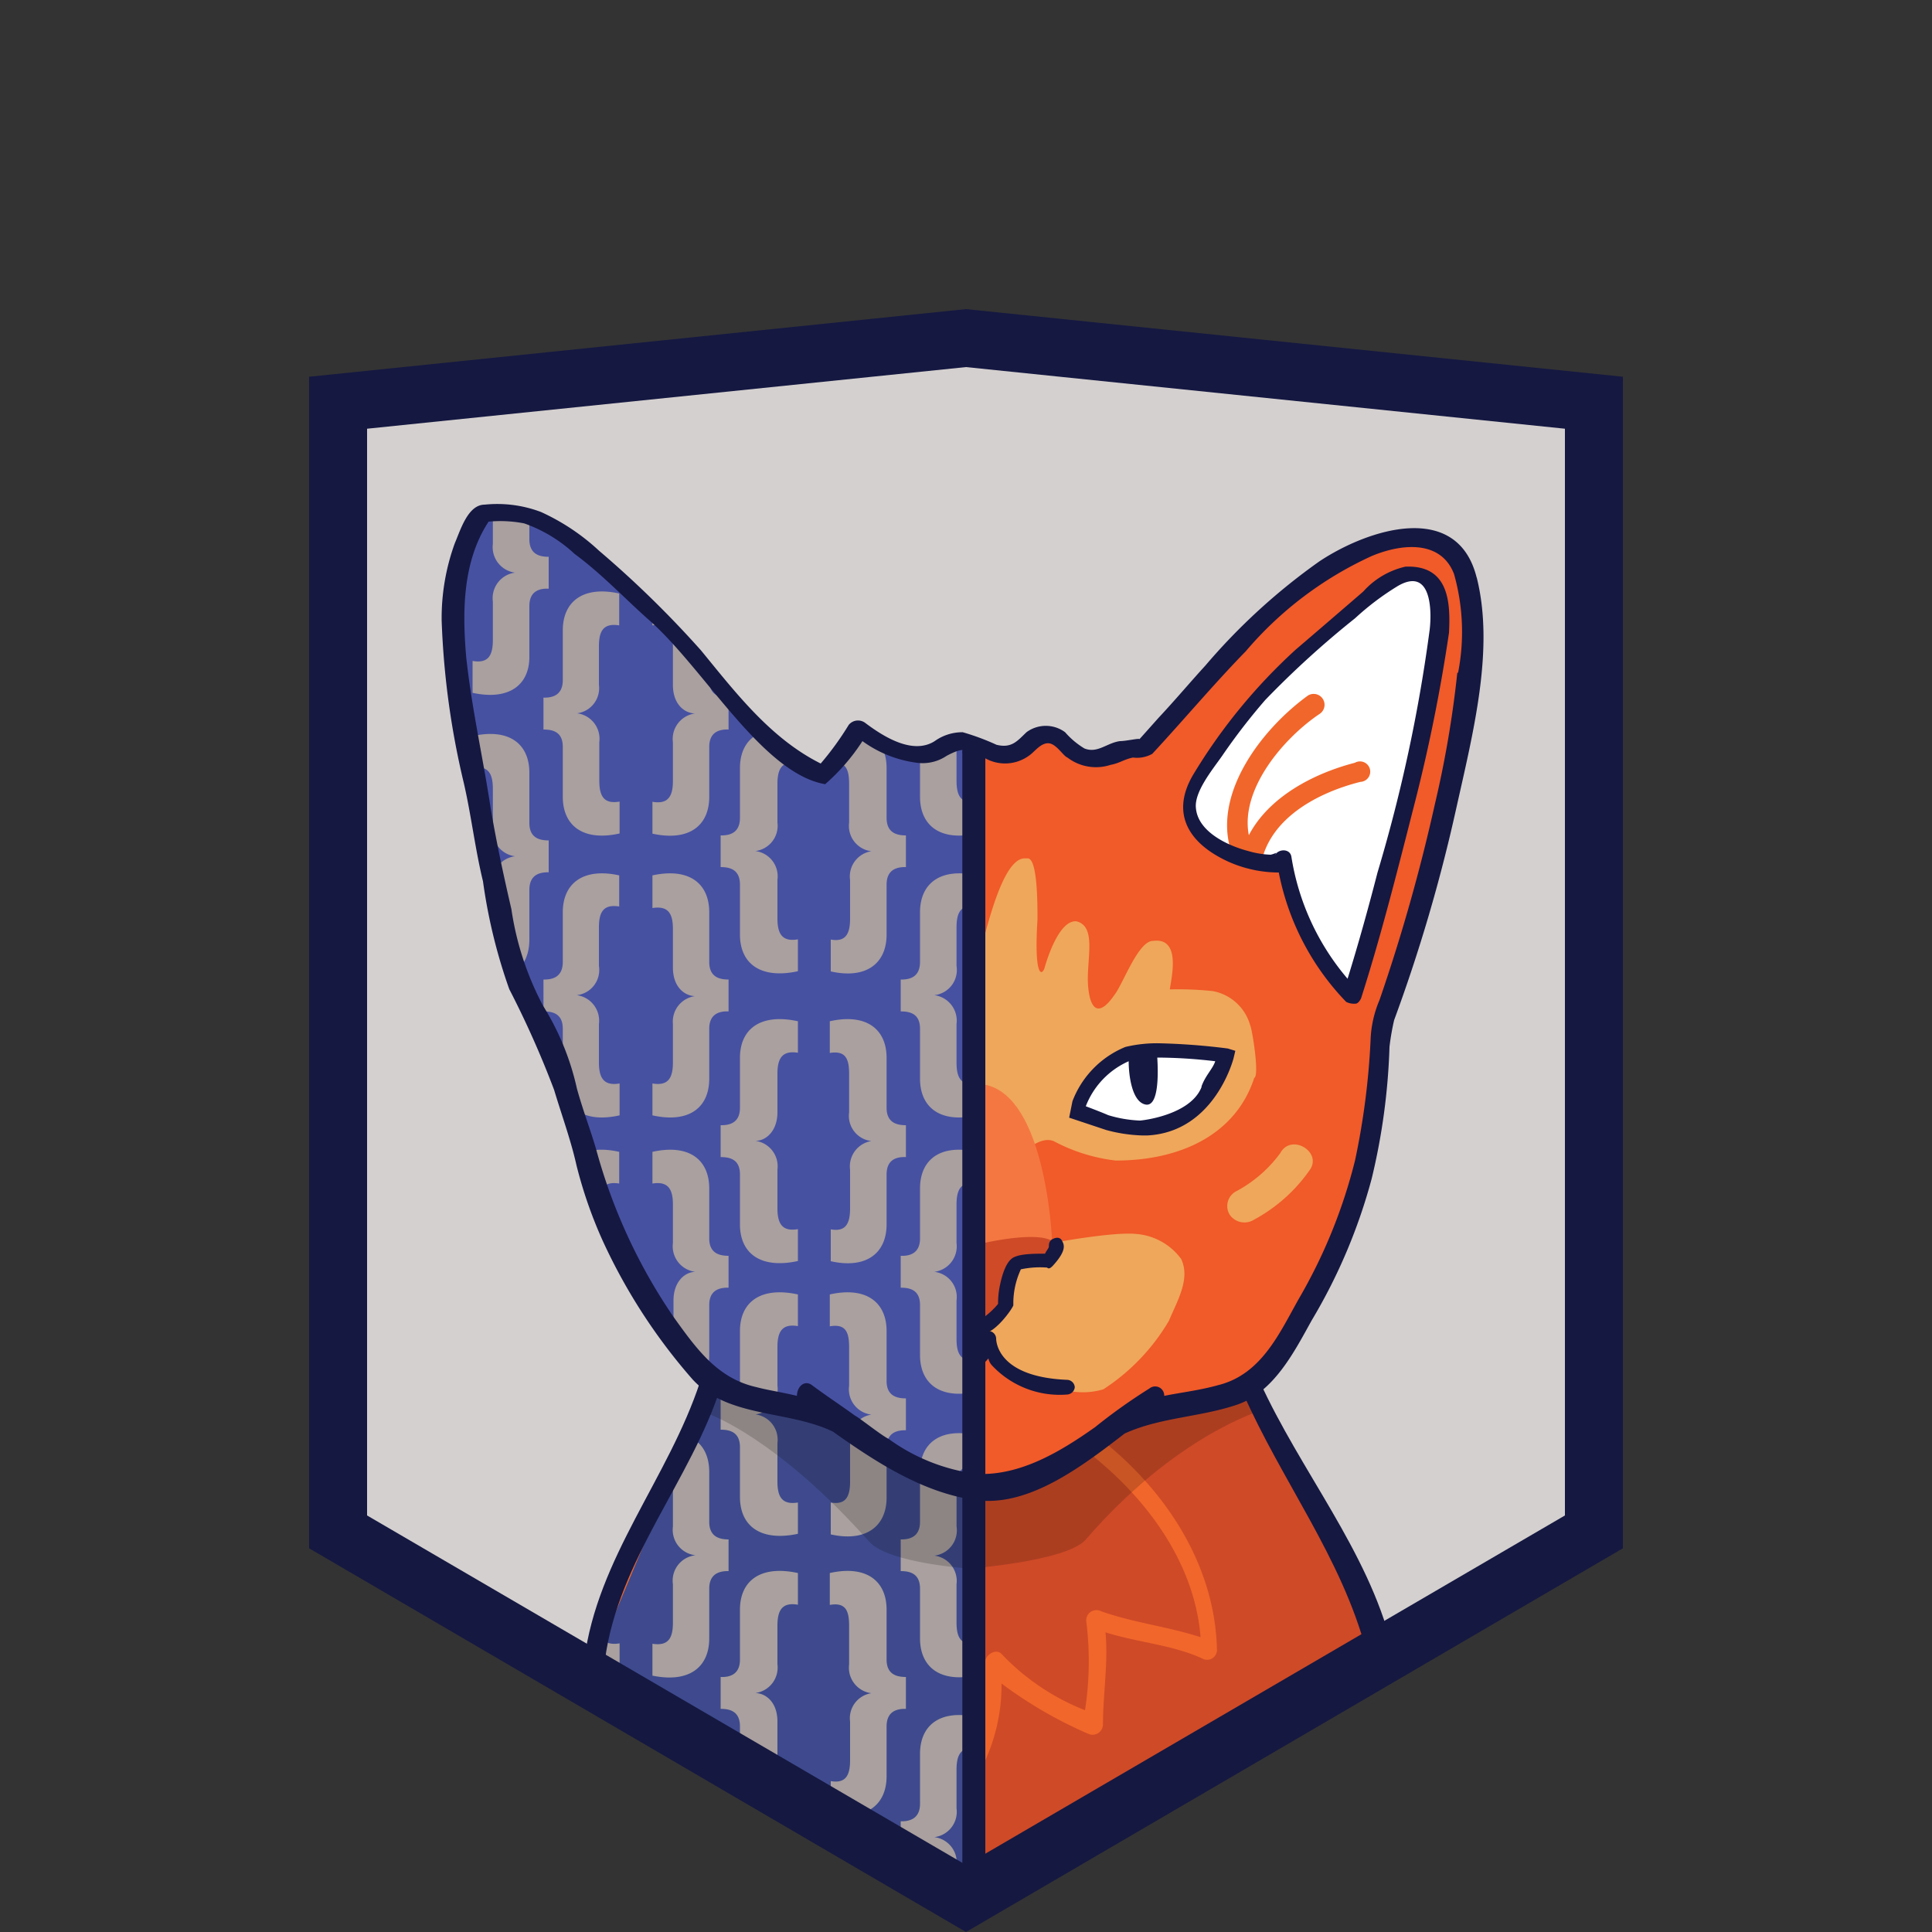 <svg width="100" height="100" xmlns="http://www.w3.org/2000/svg" viewBox="0 0 100 100"><rect x="0" y="0" width="100" height="100" fill="#333333" stroke="none"/><defs><clipPath id="clip-path"><path fill="#3e4a8d" d="M50 75.92h-1.06a39.55 39.55 0 0 1-4.93-2c-1-.74-7.26-2.32-7.45-1.77S30.46 85.74 31 86.31c.29.28 15 8.57 15.78 8.75A34.82 34.82 0 0 1 50 97.24z"/></clipPath><clipPath id="clip-path-2"><path fill="#4751a2" d="M50 38.15a1.3 1.3 0 0 0-.31-.06c-.57 0-1.16.74-1.93.74a4.93 4.93 0 0 1-3.39-1.3 16.66 16.66 0 0 1-1.84 2.32c-3.39-1.3-6.1-5.86-8.81-8.28-5.65-5.93-8.81-5.21-8.81-5.21-2.81 3.54-1.07 10.33-.2 14.52.5 2.79 1.16 5.67 1.75 8.47A13 13 0 0 0 28.1 53c1.06 2.05 1.26 4.28 2.13 6.33l.68 2.61c.28 1.39 4.25 9.12 6.77 10 2.14.74 5.62 1 7.07 2.42A12.81 12.81 0 0 0 50 76.94z"/></clipPath></defs><title>icns</title><path fill="#d4d0cf" d="M17.46 78.9l31.9 18.63L81.25 78.9V21l-31.89-3.34L17.46 21z"/><path fill="#cf4a27" d="M70 81.65c-1-2.23-2.81-5-4-7.27-.87-1.58-.39-3.35-2.32-3.16 0 0-2.81.84-3.88 1s-4.65 3-5.91 3.44c-1.55.56-3.29.19-4.93.19a39.55 39.55 0 0 1-4.93-2c-1-.74-7.26-2.32-7.45-1.77S30.46 85.74 31 86.31c.29.28 15 8.57 15.78 8.75A34.82 34.82 0 0 1 50 97.24c.48.56 12.47-6 12.47-6.93 0 0 7.94-4.19 8.52-4.38 2.1-.74-.31-2.88-1-4.28z"/><path fill="#f1662a" d="M56.26 73.9c-.57-.47-1.06.46-.29 1 3.19 2.37 5.86 5.87 6.17 9.84-1.69-.55-3.44-.74-5.14-1.34a.53.53 0 0 0-.77.56 16.56 16.56 0 0 1-.07 4.56 12 12 0 0 1-4.29-2.88c-.29-.36-.87 0-.87.38-.17 1.7-.06 3.25-.9 4.72l-.15.15-.17-.17c-.82-1.46-.71-3-.88-4.68 0-.38-.59-.74-.87-.38a12.11 12.11 0 0 1-4.29 2.88A16.56 16.56 0 0 1 43.7 84a.53.53 0 0 0-.77-.56c-1.67.64-3.42.8-5.11 1.37.31-4 3-7.48 6.17-9.84.77-.56.29-1.49-.29-1-3.77 2.7-6.68 6.8-6.77 11.46a.51.51 0 0 0 .77.46c1.55-.71 3.33-.82 5-1.35-.15 1.61.13 3.14.13 4.79a.54.54 0 0 0 .77.46 21.65 21.65 0 0 0 4.47-2.6 9.28 9.28 0 0 0 1.09 4.4 2.32 2.32 0 0 0 .43.62l.1.06h.07a.59.59 0 0 0 .61-.1 2.1 2.1 0 0 0 .47-.72 9.49 9.49 0 0 0 1-4.31 22.19 22.19 0 0 0 4.48 2.6.54.54 0 0 0 .77-.46c0-1.65.28-3.17.13-4.79 1.68.53 3.45.64 5 1.35a.51.51 0 0 0 .77-.46c-.11-4.67-3-8.77-6.79-11.47z"/><path fill="#3e4a8d" d="M50 75.92h-1.06a39.55 39.55 0 0 1-4.93-2c-1-.74-7.26-2.32-7.45-1.77S30.46 85.74 31 86.31c.29.28 15 8.57 15.78 8.75A34.82 34.82 0 0 1 50 97.24z"/><g clip-path="url(#clip-path)"><path fill="#a9a09f" d="M19.82 68.9v2.58c0 .78-.54.92-1 .9V74c.5 0 1 .14 1 .91v2.57c0 1.51 1.06 2.32 2.94 1.91v-1.62c-.81.13-1.05-.28-1.05-1.08v-2a1.33 1.33 0 0 0-1.15-1.48 1.33 1.33 0 0 0 1.15-1.49v-2c0-.8.24-1.22 1.05-1.08V67c-1.88-.42-2.94.39-2.94 1.9zM27.4 77.51v-2.57c0-.77.51-.92 1-.91v-1.65c-.46 0-1-.12-1-.9V68.9c0-1.51-1.06-2.32-2.94-1.9v1.65c.81-.14 1.05.28 1.05 1.08v2a1.33 1.33 0 0 0 1.15 1.49 1.33 1.33 0 0 0-1.15 1.48v2c0 .8-.24 1.21-1.05 1.08v1.65c1.88.4 2.94-.43 2.94-1.92zM38.3 68.9v2.58c0 .78-.54.92-1 .9V74c.5 0 1 .14 1 .91v2.57c0 1.51 1.07 2.32 3 1.91v-1.62c-.81.13-1.06-.28-1.06-1.08v-2a1.32 1.32 0 0 0-1.14-1.48 1.32 1.32 0 0 0 1.14-1.49v-2c0-.8.25-1.22 1.06-1.08V67c-1.93-.42-3 .39-3 1.9zM45.89 77.51v-2.57c0-.77.51-.92 1-.91v-1.65c-.46 0-1-.12-1-.9V68.9c0-1.51-1.07-2.32-2.94-1.9v1.65c.81-.14 1 .28 1 1.08v2a1.32 1.32 0 0 0 1.15 1.49 1.32 1.32 0 0 0-1.1 1.47v2c0 .8-.24 1.21-1 1.08v1.65c1.82.41 2.89-.42 2.89-1.91zM19.82 83.59v2.58c0 .78-.54.91-1 .9v1.65c.5 0 1 .13 1 .9v2.58c0 1.51 1.06 2.32 2.94 1.9v-1.64c-.81.13-1.05-.29-1.05-1.08v-2a1.34 1.34 0 0 0-1.15-1.49 1.32 1.32 0 0 0 1.15-1.48v-2c0-.79.24-1.21 1.05-1.08v-1.64c-1.88-.42-2.94.39-2.94 1.9zM27.4 92.2v-2.58c0-.77.51-.92 1-.9v-1.65c-.46 0-1-.12-1-.9v-2.58c0-1.51-1.06-2.32-2.94-1.9v1.64c.81-.13 1.05.29 1.05 1.08v2a1.32 1.32 0 0 0 1.15 1.48 1.34 1.34 0 0 0-1.15 1.49v2c0 .79-.24 1.21-1.05 1.08v1.64c1.88.42 2.94-.39 2.94-1.9zM19.82 97.39V100c0 .78-.54.92-1 .91v1.64c.5 0 1 .14 1 .91V106c0 1.52 1.06 2.33 2.94 1.91v-1.65c-.81.14-1.05-.28-1.05-1.08v-2a1.33 1.33 0 0 0-1.15-1.48 1.33 1.33 0 0 0 1.15-1.49v-2c0-.8.24-1.22 1.05-1.08v-1.64c-1.88-.42-2.94.39-2.94 1.9zM27.4 100v-2.61c0-1.51-1.06-2.32-2.94-1.9v1.65c.81-.14 1.05.28 1.05 1.08v2a1.33 1.33 0 0 0 1.15 1.49 1.33 1.33 0 0 0-1.15 1.48v2c0 .8-.24 1.22-1.05 1.08v1.65c1.88.42 2.94-.39 2.94-1.91v-2.57c0-.77.51-.92 1-.91v-1.64c-.46 0-1-.14-1-.89zM38.3 83.32v2.58c0 .78-.54.92-1 .9v1.65c.5 0 1 .14 1 .91v2.57c0 1.51 1.07 2.32 3 1.91v-1.65c-.81.13-1.06-.28-1.06-1.08v-2c0-1-.59-1.46-1.14-1.48a1.33 1.33 0 0 0 1.14-1.49v-2c0-.8.25-1.22 1.06-1.08v-1.64c-1.93-.42-3 .39-3 1.9zM45.89 91.93v-2.57c0-.77.51-.92 1-.91V86.8c-.46 0-1-.12-1-.9v-2.58c0-1.51-1.07-2.32-2.94-1.9v1.65c.81-.14 1 .28 1 1.08v2a1.33 1.33 0 0 0 1.15 1.49 1.31 1.31 0 0 0-1.1 1.47v2c0 .8-.24 1.21-1 1.08v1.65c1.82.41 2.89-.4 2.89-1.91zM38.3 97.44V100c0 .78-.54.92-1 .91v1.64c.5 0 1 .14 1 .91v2.57c0 1.51 1.07 2.32 3 1.91v-1.65c-.81.13-1.06-.28-1.06-1.08v-2a1.32 1.32 0 0 0-1.14-1.48 1.32 1.32 0 0 0 1.14-1.49v-2c0-.8.25-1.22 1.06-1.08v-1.62c-1.93-.42-3 .39-3 1.9zM45.89 100v-2.56c0-1.51-1.07-2.32-2.94-1.9v1.65c.81-.14 1 .28 1 1.08v2a1.32 1.32 0 0 0 1.15 1.49 1.32 1.32 0 0 0-1.1 1.47v2c0 .8-.24 1.21-1 1.08V108c1.87.41 2.94-.4 2.94-1.91v-2.57c0-.77.51-.92 1-.91v-1.64c-.51-.03-1.05-.17-1.05-.97zM56.8 68.9v2.58c0 .78-.54.92-1 .9V74c.49 0 1 .14 1 .91v2.57c0 1.51 1.07 2.32 3 1.91v-1.62c-.81.13-1.06-.28-1.06-1.08v-2a1.32 1.32 0 0 0-1.14-1.48 1.32 1.32 0 0 0 1.14-1.49v-2c0-.8.25-1.22 1.06-1.08V67c-1.93-.42-3 .39-3 1.9zM64.39 71.48V68.9c0-1.51-1.07-2.32-2.94-1.9v1.65c.81-.14 1 .28 1 1.08v2a1.32 1.32 0 0 0 1.15 1.49 1.32 1.32 0 0 0-1.15 1.48v2c0 .8-.24 1.21-1 1.08v1.65c1.87.41 2.94-.4 2.94-1.91v-2.58c0-.77.51-.92 1-.91v-1.65c-.46.02-1-.12-1-.9zM56.8 83.59v2.58c0 .78-.54.91-1 .9v1.65c.49 0 1 .13 1 .9v2.58c0 1.51 1.07 2.32 3 1.9v-1.64c-.81.13-1.06-.29-1.06-1.08v-2a1.33 1.33 0 0 0-1.14-1.49c.55 0 1.14-.51 1.14-1.48v-2c0-.79.25-1.21 1.06-1.08v-1.64c-1.93-.42-3 .39-3 1.9zM64.39 86.17v-2.58c0-1.51-1.07-2.32-2.94-1.9v1.64c.81-.13 1 .29 1 1.08v2a1.31 1.31 0 0 0 1.15 1.48 1.33 1.33 0 0 0-1.15 1.49v2c0 .79-.24 1.21-1 1.08v1.64c1.87.42 2.94-.39 2.94-1.9v-2.58c0-.77.51-.92 1-.9v-1.65c-.46.01-1-.07-1-.9zM29.13 76.19v2.58c0 .78-.54.92-1 .91v1.64c.5 0 1 .14 1 .91v2.57c0 1.51 1.07 2.32 2.94 1.91v-1.65c-.81.13-1.07-.28-1.07-1.06v-2a1.32 1.32 0 0 0-1.15-1.48A1.32 1.32 0 0 0 31 79v-2c0-.8.24-1.22 1.05-1.08v-1.63c-1.85-.42-2.92.39-2.92 1.9zM36.71 84.8v-2.57c0-.77.52-.92 1-.91v-1.64c-.46 0-1-.13-1-.91v-2.58c0-1.51-1.06-2.32-2.94-1.9v1.65c.81-.14 1.06.28 1.06 1.08v2A1.32 1.32 0 0 0 36 80.5a1.32 1.32 0 0 0-1.17 1.5v2c0 .8-.25 1.21-1.06 1.08v1.65c1.88.39 2.94-.42 2.94-1.93zM47.62 76.19v2.58c0 .78-.54.92-1 .91v1.64c.5 0 1 .14 1 .91v2.57c0 1.51 1.07 2.32 2.94 1.91v-1.65c-.81.13-1.05-.28-1.05-1.08V82a1.32 1.32 0 0 0-1.15-1.48A1.32 1.32 0 0 0 49.51 79v-2c0-.8.24-1.22 1.05-1.08v-1.63c-1.87-.42-2.94.39-2.94 1.9zM55.2 84.8v-2.57c0-.77.52-.92 1-.91v-1.64c-.46 0-1-.13-1-.91v-2.58c0-1.51-1.06-2.32-2.94-1.9v1.65c.81-.14 1.06.28 1.06 1.08v2a1.32 1.32 0 0 0 1.14 1.49A1.32 1.32 0 0 0 53.32 82v2c0 .8-.25 1.21-1.06 1.08v1.65c1.88.39 2.94-.42 2.94-1.93zM29.13 90.78v2.58c0 .78-.54.92-1 .91v1.64c.5 0 1 .14 1 .91v2.57c0 1.51 1.07 2.32 2.94 1.91v-1.65c-.81.13-1.05-.28-1.05-1.08v-2a1.32 1.32 0 0 0-1.15-1.48A1.32 1.32 0 0 0 31 93.6v-2c0-.8.24-1.22 1.05-1.08v-1.64c-1.85-.42-2.92.39-2.92 1.9zM37.71 94.27c-.46 0-1-.13-1-.91v-2.58c0-1.51-1.06-2.32-2.94-1.9v1.65c.81-.14 1.06.28 1.06 1.08v2A1.32 1.32 0 0 0 36 95.09a1.32 1.32 0 0 0-1.14 1.48v2c0 .8-.25 1.21-1.06 1.08v1.65c1.88.41 2.94-.4 2.94-1.91v-2.57c0-.77.52-.92 1-.91zM47.62 90.78v2.58c0 .78-.54.92-1 .91v1.64c.5 0 1 .14 1 .91v2.57c0 1.51 1.07 2.32 2.94 1.91v-1.65c-.81.13-1.05-.28-1.05-1.08v-2a1.32 1.32 0 0 0-1.15-1.48 1.32 1.32 0 0 0 1.15-1.49v-2c0-.8.24-1.22 1.05-1.08v-1.64c-1.87-.42-2.94.39-2.94 1.9zM55.2 93.36v-2.58c0-1.51-1.06-2.32-2.94-1.9v1.65c.81-.14 1.06.28 1.06 1.08v2a1.32 1.32 0 0 0 1.14 1.49 1.32 1.32 0 0 0-1.14 1.48v2c0 .8-.25 1.21-1.06 1.08v1.65c1.88.41 2.94-.4 2.94-1.91v-2.58c0-.77.52-.92 1-.91v-1.64c-.46.01-1-.13-1-.91zM29.13 61.52v2.58c0 .78-.54.92-1 .9v1.65c.5 0 1 .13 1 .9v2.58c0 1.51 1.07 2.32 2.94 1.9v-1.64c-.81.13-1.05-.29-1.05-1.08v-2a1.31 1.31 0 0 0-1.15-1.48A1.33 1.33 0 0 0 31 64.34v-2c0-.79.24-1.21 1.05-1.08v-1.64c-1.85-.42-2.92.38-2.92 1.9zM36.71 70.13v-2.58c0-.77.52-.91 1-.9V65c-.46 0-1-.12-1-.9v-2.58c0-1.51-1.06-2.32-2.94-1.9v1.64c.81-.13 1.06.29 1.06 1.08v2A1.33 1.33 0 0 0 36 65.83c-.55 0-1.14.51-1.14 1.48v2c0 .79-.25 1.21-1.06 1.08V72c1.85.45 2.91-.36 2.91-1.87zM47.62 61.52v2.58c0 .78-.54.92-1 .9v1.65c.5 0 1 .13 1 .9v2.58c0 1.51 1.07 2.32 2.94 1.9v-1.64c-.81.13-1.05-.29-1.05-1.08v-2a1.31 1.31 0 0 0-1.15-1.48 1.33 1.33 0 0 0 1.15-1.49v-2c0-.79.24-1.21 1.05-1.08v-1.64c-1.87-.42-2.94.38-2.94 1.9zM55.2 70.13v-2.58c0-.77.52-.91 1-.9V65c-.46 0-1-.12-1-.9v-2.58c0-1.51-1.06-2.32-2.94-1.9v1.64c.81-.13 1.06.29 1.06 1.08v2a1.33 1.33 0 0 0 1.14 1.49c-.55 0-1.14.51-1.14 1.48v2c0 .79-.25 1.21-1.06 1.08V72c1.88.45 2.94-.36 2.94-1.87zM19.82 25.34v2.57c0 .79-.54.92-1 .91v1.65c.5 0 1 .13 1 .9V34c0 1.51 1.06 2.32 2.94 1.9v-1.7c-.81.14-1.05-.28-1.05-1.08v-2a1.33 1.33 0 0 0-1.15-1.49 1.33 1.33 0 0 0 1.15-1.48v-2c0-.8.24-1.21 1.05-1.08v-1.64c-1.88-.43-2.94.4-2.94 1.91zM27.4 34v-2.63c0-.77.51-.92 1-.9v-1.65c-.46 0-1-.12-1-.91v-2.57c0-1.51-1.06-2.32-2.94-1.91v1.65c.81-.13 1.05.28 1.05 1.08v2a1.33 1.33 0 0 0 1.15 1.48 1.33 1.33 0 0 0-1.15 1.49v2c0 .8-.24 1.22-1.05 1.08v1.65c1.88.41 2.94-.4 2.94-1.86zM38.3 25.34v2.57c0 .79-.54.92-1 .91v1.65c.5 0 1 .13 1 .9V34c0 1.51 1.07 2.32 3 1.9v-1.7c-.81.14-1.06-.28-1.06-1.08v-2a1.32 1.32 0 0 0-1.14-1.49 1.32 1.32 0 0 0 1.14-1.48v-2c0-.8.25-1.21 1.06-1.08v-1.64c-1.93-.43-3 .4-3 1.91zM45.89 34v-2.63c0-.77.51-.92 1-.9v-1.65c-.46 0-1-.12-1-.91v-2.57c0-1.51-1.07-2.32-2.94-1.91v1.65c.81-.13 1 .28 1 1.08v2a1.32 1.32 0 0 0 1.15 1.48 1.32 1.32 0 0 0-1.1 1.49v2c0 .8-.24 1.22-1 1.08v1.65c1.82.41 2.89-.4 2.89-1.86zM19.82 40v2.6c0 .78-.54.92-1 .9v1.65c.5 0 1 .14 1 .91v2.57c0 1.51 1.06 2.32 2.94 1.91v-1.65c-.81.13-1.05-.28-1.05-1.08v-2a1.32 1.32 0 0 0-1.15-1.48 1.33 1.33 0 0 0 1.15-1.49v-2c0-.8.24-1.22 1.05-1.08v-1.64c-1.88-.42-2.94.39-2.94 1.88zM27.4 48.63v-2.57c0-.77.51-.92 1-.91V43.5c-.46 0-1-.12-1-.9V40c0-1.51-1.06-2.32-2.94-1.9v1.65c.81-.14 1.05.28 1.05 1.08v2a1.33 1.33 0 0 0 1.15 1.49 1.32 1.32 0 0 0-1.15 1.48v2c0 .8-.24 1.21-1.05 1.08v1.65c1.88.47 2.94-.39 2.94-1.9zM19.82 54.71v2.58c0 .78-.54.91-1 .9v1.65c.5 0 1 .13 1 .9v2.58c0 1.51 1.06 2.32 2.94 1.9v-1.64c-.81.13-1.05-.29-1.05-1.08v-2a1.34 1.34 0 0 0-1.15-1.5 1.32 1.32 0 0 0 1.15-1.48v-2c0-.79.24-1.21 1.05-1.08v-1.63c-1.88-.42-2.94.39-2.94 1.9zM27.4 63.32v-2.58c0-.77.51-.92 1-.9v-1.65c-.46 0-1-.12-1-.9v-2.58c0-1.51-1.06-2.32-2.94-1.9v1.64c.81-.13 1.05.29 1.05 1.08v2A1.32 1.32 0 0 0 26.66 59a1.34 1.34 0 0 0-1.15 1.49v2c0 .79-.24 1.21-1.05 1.08v1.64c1.88.43 2.94-.38 2.94-1.89zM38.3 39.76v2.57c0 .79-.54.92-1 .91v1.64c.5 0 1 .14 1 .91v2.58c0 1.51 1.07 2.32 3 1.9v-1.65c-.81.14-1.06-.28-1.06-1.08v-2a1.32 1.32 0 0 0-1.14-1.49 1.32 1.32 0 0 0 1.14-1.48v-2c0-.8.25-1.21 1.06-1.08v-1.64c-1.93-.41-3 .4-3 1.91zM45.89 48.37v-2.58c0-.77.51-.92 1-.91v-1.64c-.46 0-1-.12-1-.91v-2.57c0-1.51-1.07-2.32-2.94-1.91v1.65c.81-.13 1 .28 1 1.08v2a1.32 1.32 0 0 0 1.15 1.48 1.32 1.32 0 0 0-1.1 1.49v2c0 .8-.24 1.22-1 1.08v1.65c1.82.41 2.89-.4 2.89-1.91zM38.3 54.76v2.58c0 .78-.54.91-1 .9v1.65c.5 0 1 .13 1 .9v2.58c0 1.51 1.07 2.32 3 1.9v-1.65c-.81.14-1.06-.28-1.06-1.08v-2a1.33 1.33 0 0 0-1.14-1.49c.55 0 1.14-.51 1.14-1.48v-2c0-.79.25-1.21 1.06-1.08v-1.63c-1.93-.42-3 .39-3 1.9zM45.89 63.37v-2.58c0-.77.51-.92 1-.9v-1.65c-.46 0-1-.12-1-.9v-2.58c0-1.51-1.07-2.32-2.94-1.9v1.64c.81-.13 1 .29 1 1.08v2a1.31 1.31 0 0 0 1.15 1.48 1.33 1.33 0 0 0-1.1 1.49v2c0 .8-.24 1.22-1 1.08v1.65c1.82.41 2.89-.4 2.89-1.91zM56.8 25.34v2.57c0 .79-.54.92-1 .91v1.65c.49 0 1 .13 1 .9V34c0 1.51 1.07 2.32 3 1.9v-1.7c-.81.14-1.06-.28-1.06-1.08v-2a1.32 1.32 0 0 0-1.14-1.49 1.32 1.32 0 0 0 1.14-1.48v-2c0-.8.25-1.21 1.06-1.08v-1.64c-1.93-.43-3 .4-3 1.91zM64.39 27.91v-2.57c0-1.51-1.07-2.32-2.94-1.91v1.65c.81-.13 1 .28 1 1.08v2a1.32 1.32 0 0 0 1.15 1.48 1.32 1.32 0 0 0-1.15 1.49v2c0 .8-.24 1.22-1 1.08v1.65c1.87.42 2.94-.39 2.94-1.9v-2.59c0-.77.51-.92 1-.9v-1.65c-.46.01-1-.12-1-.91zM56.8 40v2.6c0 .78-.54.92-1 .9v1.65c.49 0 1 .14 1 .91v2.57c0 1.51 1.07 2.32 3 1.91v-1.65c-.81.13-1.06-.28-1.06-1.08v-2c0-1-.59-1.46-1.14-1.48a1.32 1.32 0 0 0 1.14-1.49v-2c0-.8.25-1.22 1.06-1.08v-1.64c-1.93-.42-3 .39-3 1.88zM64.39 42.6V40c0-1.51-1.07-2.32-2.94-1.9v1.65c.81-.14 1 .28 1 1.08v2a1.32 1.32 0 0 0 1.15 1.49 1.31 1.31 0 0 0-1.15 1.48v2c0 .8-.24 1.21-1 1.08v1.65c1.87.41 2.94-.4 2.94-1.91v-2.56c0-.77.51-.92 1-.91V43.5c-.46.02-1-.12-1-.9zM29.13 32.63v2.57c0 .79-.54.92-1 .91v1.65c.5 0 1 .13 1 .9v2.58c0 1.51 1.07 2.32 2.94 1.9v-1.65c-.81.14-1.05-.28-1.05-1.08v-2a1.33 1.33 0 0 0-1.15-1.49A1.31 1.31 0 0 0 31 35.45v-2c0-.8.24-1.21 1.05-1.08v-1.65c-1.85-.41-2.92.4-2.92 1.91zM36.71 41.24v-2.58c0-.77.52-.92 1-.9v-1.65c-.46 0-1-.12-1-.91v-2.57c0-1.51-1.06-2.32-2.94-1.91v1.65c.81-.13 1.06.28 1.06 1.08v2c0 1 .59 1.46 1.14 1.48a1.33 1.33 0 0 0-1.14 1.49v2c0 .8-.25 1.22-1.06 1.08v1.65c1.88.41 2.94-.4 2.94-1.91zM47.62 32.63v2.57c0 .79-.54.92-1 .91v1.65c.5 0 1 .13 1 .9v2.58c0 1.51 1.07 2.32 2.94 1.9v-1.65c-.81.14-1.05-.28-1.05-1.08v-2a1.33 1.33 0 0 0-1.15-1.49 1.31 1.31 0 0 0 1.15-1.48v-2c0-.8.24-1.21 1.05-1.08v-1.64c-1.87-.41-2.94.4-2.94 1.91zM55.2 41.24v-2.58c0-.77.52-.92 1-.9v-1.65c-.46 0-1-.12-1-.91v-2.57c0-1.51-1.06-2.32-2.94-1.91v1.65c.81-.13 1.06.28 1.06 1.08v2c0 1 .59 1.46 1.14 1.48a1.33 1.33 0 0 0-1.14 1.49v2c0 .8-.25 1.22-1.06 1.08v1.65c1.88.41 2.94-.4 2.94-1.91zM29.13 47.22v2.57c0 .79-.54.92-1 .91v1.65c.5 0 1 .13 1 .9v2.58c0 1.51 1.07 2.32 2.94 1.9v-1.65C31.26 56.22 31 55.8 31 55v-2a1.33 1.33 0 0 0-1.15-1.49A1.31 1.31 0 0 0 31 50v-2c0-.8.24-1.21 1.05-1.08v-1.61c-1.85-.41-2.92.4-2.92 1.91zM36.71 55.83v-2.58c0-.77.52-.92 1-.9V50.7c-.46 0-1-.12-1-.91v-2.57c0-1.51-1.06-2.32-2.94-1.91V47c.81-.13 1.06.28 1.06 1.08v2c0 1 .59 1.46 1.14 1.48A1.33 1.33 0 0 0 34.83 53v2c0 .8-.25 1.22-1.06 1.08v1.65c1.88.42 2.94-.39 2.94-1.9zM47.62 47.22v2.57c0 .79-.54.92-1 .91v1.65c.5 0 1 .13 1 .9v2.58c0 1.51 1.07 2.32 2.94 1.9v-1.65c-.81.14-1.05-.28-1.05-1.08v-2a1.33 1.33 0 0 0-1.15-1.49A1.31 1.31 0 0 0 49.51 50v-2c0-.8.24-1.21 1.05-1.08v-1.61c-1.87-.41-2.94.4-2.94 1.91zM55.2 55.83v-2.58c0-.77.52-.92 1-.9V50.7c-.46 0-1-.12-1-.91v-2.57c0-1.51-1.06-2.32-2.94-1.91V47c.81-.13 1.06.28 1.06 1.08v2c0 1 .59 1.46 1.14 1.48A1.33 1.33 0 0 0 53.32 53v2c0 .8-.25 1.22-1.06 1.08v1.65c1.88.42 2.94-.39 2.94-1.9zM29.13 18v2.58c0 .79-.54.92-1 .91v1.64c.5 0 1 .14 1 .91v2.57c0 1.52 1.07 2.33 2.94 1.91v-1.7c-.81.18-1.07-.28-1.07-1.08v-2a1.32 1.32 0 0 0-1.15-1.48A1.32 1.32 0 0 0 31 20.78v-2c0-.8.24-1.22 1.05-1.08v-1.65c-1.85-.42-2.92.39-2.92 1.95zM36.71 26.56V24c0-.77.52-.92 1-.91v-1.65c-.46 0-1-.12-1-.91V18c0-1.51-1.06-2.32-2.94-1.9v1.6c.81-.14 1.06.28 1.06 1.08v2A1.32 1.32 0 0 0 36 22.26a1.32 1.32 0 0 0-1.14 1.48v2c0 .8-.25 1.22-1.06 1.08v1.65c1.85.42 2.91-.39 2.91-1.91zM47.62 18v2.58c0 .79-.54.92-1 .91v1.64c.5 0 1 .14 1 .91v2.57c0 1.52 1.07 2.33 2.94 1.91v-1.7c-.81.14-1.05-.28-1.05-1.08v-2a1.32 1.32 0 0 0-1.15-1.48 1.32 1.32 0 0 0 1.15-1.48v-2c0-.8.24-1.22 1.05-1.08v-1.65c-1.87-.42-2.94.39-2.94 1.95zM55.2 26.56V24c0-.77.52-.92 1-.91v-1.65c-.46 0-1-.12-1-.91V18c0-1.51-1.06-2.32-2.94-1.9v1.6c.81-.14 1.06.28 1.06 1.08v2a1.32 1.32 0 0 0 1.14 1.48 1.32 1.32 0 0 0-1.14 1.48v2c0 .8-.25 1.22-1.06 1.08v1.65c1.88.42 2.94-.39 2.94-1.91z"/></g><path d="M50.19 81.19s5-.38 6-1.49c4.65-5.4 9.1-6.7 9.1-6.7l-.68-1.39-14.53 2.8-13.37-2.7v1.49s3.49 1.21 8.29 6.61c1 1.1 5.14 1.38 5.24 1.38" opacity="0.17" isolation="isolate"/><path fill="#f15a29" d="M71.49 52.23c-.09 5-.77 10.24-3.39 14.62-1.16 2-1.64 3.44-3.49 4.84-1.55 1.12-5 .46-7.56 2.51 0 0-3.49 3-6.49 2.8s-5.81-2.61-5.81-2.61C43.3 73 39.82 72.71 37.68 72c-2.52-.93-6.49-8.66-6.77-10l-.68-2.61C29.36 57.26 29.16 55 28.1 53a13 13 0 0 1-1.64-3.63c-.59-2.8-1.25-5.68-1.75-8.47-.87-4.19-2.61-11 .2-14.52 0 0 3.16-.72 8.81 5.21 2.71 2.42 5.42 7 8.81 8.28a16.66 16.66 0 0 0 1.84-2.32 4.93 4.93 0 0 0 3.39 1.3c.77 0 1.36-.74 1.93-.74a9 9 0 0 1 1.45.46c2 .84 1.93-.93 3.09-.84s1.16 2.23 3.68.84l1.25-.09c3.2-3.35 9.58-11.92 15-10.71C79 29 73.3 47.68 71.65 52.24"/><path fill="#efa75b" d="M64.71 53.07a2.48 2.48 0 0 0-1.93-1.77 17.24 17.24 0 0 0-2.23-.09c.09-.65.59-2.7-.87-2.51-.77 0-1.55 2.23-2 2.8-.77 1.12-1.25.84-1.36-.46s.48-3.07-.59-3.35c-.77-.09-1.36 1.39-1.64 2.32-.09.46-.59.84-.39-2.42 0-.84 0-3.07-.48-3.16H53c-1.36.09-2.32 5.31-2.71 6.8-.29-1.49-1.84-7.82-3-6.43a7.93 7.93 0 0 0-.2 2.05c0 .46-.09 3.63-.48 3.07-.2-.93-1.25-2.8-1.84-2.51-1.07.93-.2 2.23-.48 3.54s-.68 1.58-1.36.38c-.39-.56-1.07-2.8-1.84-2.89-1.36-.19-1 1.86-1 2.51a16 16 0 0 0-2.23-.09 2.65 2.65 0 0 0-2 1.68c-.09.19 0 7.17 6.4 7.27a6.39 6.39 0 0 0 2.71-.46c.59-.19 1.07-.65 1.55-.28l6.58.46c.48-.38 1-.65 1.45-.46a9 9 0 0 0 3.2 1c3.29 0 6.2-1.3 7.17-4.28.28-.11-.11-2.53-.21-2.72z"/><path fill="#fff" d="M38 54.1s4.07-.38 5.13.19a5 5 0 0 1 2.42 3.07 9 9 0 0 1-1.64.46 19.35 19.35 0 0 1-2 .19C38.57 57.63 38 54.1 38 54.1zm25.38.55s-4-.56-5.13-.09a5 5 0 0 0-2.61 3l1.55.56a6.81 6.81 0 0 0 2 .28c3.4-.21 4.17-3.75 4.17-3.75zm-7.56 2.8c.29.09 1.25.46 1.55.56a7.14 7.14 0 0 0 1.75.28h.2c2.91-.09 3.88-3.07 4-3.54a23.08 23.08 0 0 0-3.39-.28 5 5 0 0 0-1.55.19 4.37 4.37 0 0 0-2.58 2.79z"/><path fill="#f47741" d="M47.18 64.06a11.54 11.54 0 0 1 .39-4.47s1-3.16 2.52-3.44c4-.74 4.36 8 4.36 8-4.66 2.05-7.27-.09-7.27-.09z"/><path fill="#efa75b" d="M61.14 65.17a3.19 3.19 0 0 0-2.32-1.3c-1.84-.19-8.13 1.21-8.13 1.21v.07c-.83-.22-6.43-1.72-8.13-1.56-.87.09-2.13.56-2.42 1.21-.48.93.09 2.15.59 3.16A10.58 10.58 0 0 0 44 71.59a3.17 3.17 0 0 0 1.75.56c4.84.09 5.14-2.78 5.14-2.69L51 69c.2 0-.39 3 4.36 3a3.71 3.71 0 0 0 1.75-.09 10.69 10.69 0 0 0 3.39-3.54c.44-1.05 1.12-2.17.64-3.2z"/><path fill="#151841" d="M46.9 72.35a.41.41 0 0 1-.39-.38.35.35 0 0 1 .39-.38c3.49-.28 3.77-2.32 3.88-2.42s.2-.38.39-.28a.41.41 0 0 1 .39.38c0 .09 0 2 3.68 2.15a.41.41 0 0 1 .39.38.42.42 0 0 1-.39.38 4.8 4.8 0 0 1-3.88-1.49.74.74 0 0 1-.2-.38 5.7 5.7 0 0 1-4.26 2.04z"/><path fill="#cf4a27" d="M47.09 64.24c.2-.56 3.88.09 3.88.09s3.2-.74 3.68.09c.09.19-.39.84-.39.84s-1.36-.09-1.64.19a4 4 0 0 0-.48 2.15c.09 0-.68.93-1.07.93s-1.16-.65-1.07-.74-.09-2-.59-2.32c-.29-.28-1.36.09-1.75-.09-.19-.3-.57-1.14-.57-1.14zm7.45.28c.09.19-.39.84-.39.84s-1.36-.09-1.64.19A4 4 0 0 0 52 67.7c.09 0-.68.93-1.07.93s-1.16-.65-1.07-.74-.09-2-.59-2.32c-.29-.28-1.36.09-1.75-.09s-.59-.93-.59-.93"/><path fill="#151841" d="M51 69c-.48 0-1.55-1.21-1.45-1.3a6.5 6.5 0 0 0-.39-2h-.68c-.39 0-.77.09-1-.09a2.12 2.12 0 0 1-.77-1.12.33.33 0 0 1 .2-.46.35.35 0 0 1 .48.19 1.21 1.21 0 0 0 .48.74h.59c.48 0 .87-.09 1.16.19.59.46.68 2 .68 2.15v.38a2.48 2.48 0 0 0 .68.46 4.08 4.08 0 0 0 .68-.65 4.41 4.41 0 0 1 .09-.93c.2-1 .48-1.3.59-1.39.29-.28 1.16-.28 1.75-.28.09-.19.2-.28.2-.38s0-.28.2-.38.39-.09.48.09.29.46-.48 1.3c-.09.09-.2.19-.29.09a4.78 4.78 0 0 0-1.36.09 4.2 4.2 0 0 0-.39 1.68v.19c-.14.31-.91 1.33-1.45 1.43zm-7.77-15.1a7.7 7.7 0 0 0-2.61-.28c-1.36 0-2.62.09-2.71.09h-.39v.38s.77 3.82 4.26 4.19a20.83 20.83 0 0 0 2.23-.1c.29-.09 1.84-.46 1.84-.46a4.21 4.21 0 0 0-2.62-3.82zm.57 3.45a6.37 6.37 0 0 1-1.84.19 3.58 3.58 0 0 1-2.91-1.86 4.41 4.41 0 0 1-.59-1.3c.49 0 1.27-.1 2.23-.19h.64c-.09.74-.26 2.65.52 2.51s.9-1.57.95-2.29h.12A4.39 4.39 0 0 1 45.05 57a6.37 6.37 0 0 1-1.25.35zm19.75-3.08A34 34 0 0 0 60 54a7 7 0 0 0-1.75.19A4.93 4.93 0 0 0 55.51 57l-.17.85 1.92.64a7.91 7.91 0 0 0 1.84.28h.3c3.49-.19 4.45-4 4.45-4l.09-.38zm-1.36 2C61.61 57.73 59.09 58 59 58a6.48 6.48 0 0 1-1.64-.28c-.2-.09-.68-.28-1.16-.46a4.2 4.2 0 0 1 2.22-2.33c0 .73.17 2.1.87 2.24s.66-1.65.61-2.43a25.86 25.86 0 0 1 3 .19c-.12.38-.51.74-.71 1.3z"/><path fill="#efa75b" d="M33.24 59.77a6.28 6.28 0 0 0 3.09 3.35.86.86 0 0 0 .87-1.49 4.82 4.82 0 0 1-2.2-2.32c-.4-1.03-2.15-.56-1.76.46zm31.67 3.36a8.36 8.36 0 0 0 2.91-2.61c.59-.93-1-1.86-1.55-.84a6.79 6.79 0 0 1-2.32 2 .86.86 0 0 0-.29 1.21.93.93 0 0 0 1.25.24z"/><path fill="#f1662a" d="M36.82 71.6c-1.75 5.5-5.33 8.66-6 14.34"/><path fill="#151841" d="M36.24 71.51c-1.64 5-5.33 9.12-6 14.43-.09.65.64 2 1.07 0 .68-5.21 4.45-9.31 6-14.16.19-.65-.87-.92-1.07-.27zm28.08.55c2 4.57 5.13 8.57 6.4 13.4.2.65 1.4.35 1.31-.29-1.25-4.93-4.7-9-6.83-13.67-.2-.56-1.2-.09-.88.56z"/><path fill="#fff" d="M29.76 52.42c1.64-1.49 2.61-4.74 3-7.35-.09.38 2.81.46 4.45-1.3 1.16-1.21.48-2.15-.2-3.63-1.84-3.82-4.93-6.8-7.94-9.59-.77-.74-1.55-2.61-2.91-2.15-1.07.38-1 3.44-.77 4.38 1.17 8.01 4.37 19.64 4.37 19.64zM70 51.58a13.42 13.42 0 0 1-3.49-7.08c0 .38-2.81.38-4.36-1.39-1.07-1.21-.39-2 .39-3.35 2-3.44 5.23-6.15 8.33-8.75.87-.65 1.75-1.58 3-1 1.07.46.77 2.51.59 3.35A171.39 171.39 0 0 1 70 51.58z"/><path fill="#f1662a" d="M70.13 39.48c-2.13.55-4.45 1.76-5.49 3.75-.46-2.36 1.77-5 3.65-6.27a.55.55 0 0 0-.59-.96c-2.32 1.68-4.75 4.84-4.07 7.73a.52.52 0 0 0 .66.35l-.08.3c-.09.65 1 .93 1.07.28.48-2.32 2.91-3.63 5.13-4.19a.53.53 0 1 0-.28-.99zM31.3 37c-.59-.38-1.07.46-.59.93 1.54 1.08 3.42 3.28 3.65 5.33-1-2-3.28-3.2-5.49-3.75a.54.54 0 0 0-.29 1c2.23.56 4.65 1.86 5.13 4.19a.55.55 0 0 0 .84.28.52.52 0 0 0 .8-.28c.79-2.9-1.72-6.15-4.05-7.7z"/><path fill="#151841" d="M36.63 38.55a35.33 35.33 0 0 0-6.29-7.35l-2.52-2.8a1.55 1.55 0 0 0-2-.09c-1.25 1.12-1 3.54-.77 5a84.47 84.47 0 0 0 1.64 8.47c.77 3.63 1.64 7.17 2.61 10.71a.31.31 0 0 0 .29.28c.09.09.29 0 .48-.09 1.84-1.77 2.61-4.47 3-7a7.35 7.35 0 0 0 3.58-.93c2.79-1.55 1.24-4.15-.02-6.2zM36 44.32a5.06 5.06 0 0 1-1.64.56c-.2 0-1.07 0-1.07.09a.46.46 0 0 0-.87 0c-.39 2.23-1 4.74-2.42 6.51A178.59 178.59 0 0 1 25.89 33c-.2-1-.29-5.58 1.64-3.63l1.84 2.15c.87.84 1.75 1.77 2.61 2.61a24.67 24.67 0 0 1 4.55 6.33 5.51 5.51 0 0 1 .68 1.58c.48.96-.48 1.81-1.21 2.28zm36.79-15a4.16 4.16 0 0 0-2.23 1.3c-1.16 1-2.32 2-3.49 3a29 29 0 0 0-5.33 6.51c-1.16 2-.2 3.54 1.84 4.47a6.37 6.37 0 0 0 2.61.56 13.31 13.31 0 0 0 3.49 6.7.93.93 0 0 0 .48.09c.09 0 .2-.09.29-.28 1.07-3.35 1.93-6.8 2.81-10.24A86.19 86.19 0 0 0 75 32.75c.08-1.57 0-3.51-2.25-3.42zM74 32.59a80.74 80.74 0 0 1-2.7 12.57c-.48 1.86-1 3.73-1.55 5.5a12.8 12.8 0 0 1-2.91-6.33c-.09-.46-.77-.38-.87 0 .09-.28.2-.19-.2-.09a4.69 4.69 0 0 1-1.16-.19c-1.07-.28-2.61-1-2.71-2.23-.09-.84.87-2 1.36-2.7a31.69 31.69 0 0 1 2.23-2.89A48.42 48.42 0 0 1 70.14 32a14 14 0 0 1 2.23-1.68c1.74-.99 1.74 1.34 1.63 2.27z"/><path fill="#151841" d="M50 16l-34 3.5v60.64L50 100l34-19.86V19.5zm31 62.44L50 96.53 19 78.44V22.19L50 19l31 3.19z"/><path fill="#4751a2" d="M50 38.15a1.3 1.3 0 0 0-.31-.06c-.57 0-1.16.74-1.93.74a4.93 4.93 0 0 1-3.39-1.3 16.66 16.66 0 0 1-1.84 2.32c-3.39-1.3-6.1-5.86-8.81-8.28-5.65-5.93-8.81-5.21-8.81-5.21-2.81 3.54-1.07 10.33-.2 14.52.5 2.79 1.16 5.67 1.75 8.47A13 13 0 0 0 28.1 53c1.06 2.05 1.26 4.28 2.13 6.33l.68 2.61c.28 1.39 4.25 9.12 6.77 10 2.14.74 5.62 1 7.07 2.42A12.81 12.81 0 0 0 50 76.94z"/><g clip-path="url(#clip-path-2)"><path fill="#a9a09f" d="M19.82 68.9v2.58c0 .78-.54.92-1 .9V74c.5 0 1 .14 1 .91v2.57c0 1.51 1.06 2.32 2.94 1.91v-1.62c-.81.13-1.05-.28-1.05-1.08v-2a1.33 1.33 0 0 0-1.15-1.48 1.33 1.33 0 0 0 1.15-1.49v-2c0-.8.24-1.22 1.05-1.08V67c-1.88-.42-2.94.39-2.94 1.9zM27.4 77.51v-2.57c0-.77.51-.92 1-.91v-1.65c-.46 0-1-.12-1-.9V68.9c0-1.51-1.06-2.32-2.94-1.9v1.65c.81-.14 1.05.28 1.05 1.08v2a1.33 1.33 0 0 0 1.15 1.49 1.33 1.33 0 0 0-1.15 1.48v2c0 .8-.24 1.21-1.05 1.08v1.65c1.88.4 2.94-.43 2.94-1.92zM38.3 68.9v2.58c0 .78-.54.92-1 .9V74c.5 0 1 .14 1 .91v2.57c0 1.51 1.07 2.32 3 1.91v-1.62c-.81.13-1.06-.28-1.06-1.08v-2a1.32 1.32 0 0 0-1.14-1.48 1.32 1.32 0 0 0 1.14-1.49v-2c0-.8.25-1.22 1.06-1.08V67c-1.93-.42-3 .39-3 1.9zM45.89 77.51v-2.57c0-.77.51-.92 1-.91v-1.65c-.46 0-1-.12-1-.9V68.9c0-1.51-1.07-2.32-2.94-1.9v1.65c.81-.14 1 .28 1 1.08v2a1.32 1.32 0 0 0 1.15 1.49 1.32 1.32 0 0 0-1.1 1.47v2c0 .8-.24 1.21-1 1.08v1.65c1.82.41 2.89-.42 2.89-1.91zM19.82 83.59v2.58c0 .78-.54.91-1 .9v1.65c.5 0 1 .13 1 .9v2.58c0 1.51 1.06 2.32 2.94 1.9v-1.64c-.81.13-1.05-.29-1.05-1.08v-2a1.34 1.34 0 0 0-1.15-1.49 1.32 1.32 0 0 0 1.15-1.48v-2c0-.79.24-1.21 1.05-1.08v-1.64c-1.88-.42-2.94.39-2.94 1.9zM27.4 92.2v-2.58c0-.77.51-.92 1-.9v-1.65c-.46 0-1-.12-1-.9v-2.58c0-1.51-1.06-2.32-2.94-1.9v1.64c.81-.13 1.05.29 1.05 1.08v2a1.32 1.32 0 0 0 1.15 1.48 1.34 1.34 0 0 0-1.15 1.49v2c0 .79-.24 1.21-1.05 1.08v1.64c1.88.42 2.94-.39 2.94-1.9zM19.82 97.39V100c0 .78-.54.92-1 .91v1.64c.5 0 1 .14 1 .91V106c0 1.52 1.06 2.33 2.94 1.91v-1.65c-.81.14-1.05-.28-1.05-1.08v-2a1.33 1.33 0 0 0-1.15-1.48 1.33 1.33 0 0 0 1.15-1.49v-2c0-.8.24-1.22 1.05-1.08v-1.64c-1.88-.42-2.94.39-2.94 1.9zM27.4 100v-2.61c0-1.51-1.06-2.32-2.94-1.9v1.65c.81-.14 1.05.28 1.05 1.08v2a1.33 1.33 0 0 0 1.15 1.49 1.33 1.33 0 0 0-1.15 1.48v2c0 .8-.24 1.22-1.05 1.08v1.65c1.88.42 2.94-.39 2.94-1.91v-2.57c0-.77.51-.92 1-.91v-1.64c-.46 0-1-.14-1-.89zM38.3 83.32v2.58c0 .78-.54.92-1 .9v1.65c.5 0 1 .14 1 .91v2.57c0 1.51 1.07 2.32 3 1.91v-1.65c-.81.13-1.06-.28-1.06-1.08v-2c0-1-.59-1.46-1.14-1.48a1.33 1.33 0 0 0 1.14-1.49v-2c0-.8.25-1.22 1.06-1.08v-1.64c-1.93-.42-3 .39-3 1.9zM45.89 91.93v-2.57c0-.77.51-.92 1-.91V86.8c-.46 0-1-.12-1-.9v-2.58c0-1.51-1.07-2.32-2.94-1.9v1.65c.81-.14 1 .28 1 1.08v2a1.33 1.33 0 0 0 1.15 1.49 1.31 1.31 0 0 0-1.1 1.47v2c0 .8-.24 1.21-1 1.08v1.65c1.82.41 2.89-.4 2.89-1.91zM38.3 97.44V100c0 .78-.54.92-1 .91v1.64c.5 0 1 .14 1 .91v2.57c0 1.51 1.07 2.32 3 1.91v-1.65c-.81.13-1.06-.28-1.06-1.08v-2a1.32 1.32 0 0 0-1.14-1.48 1.32 1.32 0 0 0 1.14-1.49v-2c0-.8.25-1.22 1.06-1.08v-1.62c-1.93-.42-3 .39-3 1.9zM45.89 100v-2.56c0-1.51-1.07-2.32-2.94-1.9v1.65c.81-.14 1 .28 1 1.08v2a1.32 1.32 0 0 0 1.15 1.49 1.32 1.32 0 0 0-1.1 1.47v2c0 .8-.24 1.21-1 1.08V108c1.87.41 2.94-.4 2.94-1.91v-2.57c0-.77.51-.92 1-.91v-1.64c-.51-.03-1.05-.17-1.05-.97zM56.8 68.9v2.58c0 .78-.54.92-1 .9V74c.49 0 1 .14 1 .91v2.57c0 1.51 1.07 2.32 3 1.91v-1.62c-.81.13-1.06-.28-1.06-1.08v-2a1.32 1.32 0 0 0-1.14-1.48 1.32 1.32 0 0 0 1.14-1.49v-2c0-.8.25-1.22 1.06-1.08V67c-1.93-.42-3 .39-3 1.9zM64.39 71.48V68.9c0-1.51-1.07-2.32-2.94-1.9v1.65c.81-.14 1 .28 1 1.08v2a1.32 1.32 0 0 0 1.15 1.49 1.32 1.32 0 0 0-1.15 1.48v2c0 .8-.24 1.21-1 1.08v1.65c1.87.41 2.94-.4 2.94-1.91v-2.58c0-.77.51-.92 1-.91v-1.65c-.46.02-1-.12-1-.9zM56.8 83.59v2.58c0 .78-.54.91-1 .9v1.65c.49 0 1 .13 1 .9v2.58c0 1.51 1.07 2.32 3 1.9v-1.64c-.81.13-1.06-.29-1.06-1.08v-2a1.33 1.33 0 0 0-1.14-1.49c.55 0 1.14-.51 1.14-1.48v-2c0-.79.25-1.21 1.06-1.08v-1.64c-1.93-.42-3 .39-3 1.9zM64.39 86.17v-2.58c0-1.51-1.07-2.32-2.94-1.9v1.64c.81-.13 1 .29 1 1.08v2a1.31 1.31 0 0 0 1.15 1.48 1.33 1.33 0 0 0-1.15 1.49v2c0 .79-.24 1.21-1 1.08v1.64c1.87.42 2.94-.39 2.94-1.9v-2.58c0-.77.51-.92 1-.9v-1.65c-.46.01-1-.07-1-.9zM29.13 76.19v2.58c0 .78-.54.92-1 .91v1.64c.5 0 1 .14 1 .91v2.57c0 1.51 1.07 2.32 2.94 1.91v-1.65c-.81.13-1.07-.28-1.07-1.06v-2a1.32 1.32 0 0 0-1.15-1.48A1.32 1.32 0 0 0 31 79v-2c0-.8.24-1.22 1.05-1.08v-1.63c-1.85-.42-2.92.39-2.92 1.9zM36.71 84.8v-2.57c0-.77.52-.92 1-.91v-1.64c-.46 0-1-.13-1-.91v-2.58c0-1.51-1.06-2.32-2.94-1.9v1.65c.81-.14 1.06.28 1.06 1.08v2A1.32 1.32 0 0 0 36 80.5a1.32 1.32 0 0 0-1.17 1.5v2c0 .8-.25 1.21-1.06 1.08v1.65c1.88.39 2.94-.42 2.94-1.93zM47.62 76.19v2.58c0 .78-.54.92-1 .91v1.64c.5 0 1 .14 1 .91v2.57c0 1.51 1.07 2.32 2.94 1.91v-1.65c-.81.13-1.05-.28-1.05-1.08V82a1.32 1.32 0 0 0-1.15-1.48A1.32 1.32 0 0 0 49.51 79v-2c0-.8.24-1.22 1.05-1.08v-1.63c-1.87-.42-2.94.39-2.94 1.9zM55.2 84.8v-2.57c0-.77.52-.92 1-.91v-1.64c-.46 0-1-.13-1-.91v-2.58c0-1.51-1.06-2.32-2.94-1.9v1.65c.81-.14 1.06.28 1.06 1.08v2a1.32 1.32 0 0 0 1.14 1.49A1.32 1.32 0 0 0 53.32 82v2c0 .8-.25 1.21-1.06 1.08v1.65c1.88.39 2.94-.42 2.94-1.93zM29.13 90.78v2.58c0 .78-.54.92-1 .91v1.64c.5 0 1 .14 1 .91v2.57c0 1.51 1.07 2.32 2.94 1.91v-1.65c-.81.13-1.05-.28-1.05-1.08v-2a1.32 1.32 0 0 0-1.15-1.48A1.32 1.32 0 0 0 31 93.6v-2c0-.8.24-1.22 1.05-1.08v-1.64c-1.85-.42-2.92.39-2.92 1.9zM37.71 94.27c-.46 0-1-.13-1-.91v-2.58c0-1.51-1.06-2.32-2.94-1.9v1.65c.81-.14 1.06.28 1.06 1.08v2A1.32 1.32 0 0 0 36 95.09a1.32 1.32 0 0 0-1.14 1.48v2c0 .8-.25 1.21-1.06 1.08v1.65c1.88.41 2.94-.4 2.94-1.91v-2.57c0-.77.52-.92 1-.91zM47.62 90.78v2.58c0 .78-.54.92-1 .91v1.64c.5 0 1 .14 1 .91v2.57c0 1.51 1.07 2.32 2.94 1.91v-1.65c-.81.13-1.05-.28-1.05-1.08v-2a1.32 1.32 0 0 0-1.15-1.48 1.32 1.32 0 0 0 1.15-1.49v-2c0-.8.24-1.22 1.05-1.08v-1.64c-1.87-.42-2.94.39-2.94 1.9zM55.2 93.36v-2.58c0-1.51-1.06-2.32-2.94-1.9v1.65c.81-.14 1.06.28 1.06 1.08v2a1.32 1.32 0 0 0 1.14 1.49 1.32 1.32 0 0 0-1.14 1.48v2c0 .8-.25 1.21-1.06 1.08v1.65c1.88.41 2.94-.4 2.94-1.91v-2.58c0-.77.52-.92 1-.91v-1.64c-.46.01-1-.13-1-.91zM29.13 61.52v2.58c0 .78-.54.92-1 .9v1.65c.5 0 1 .13 1 .9v2.58c0 1.51 1.07 2.32 2.94 1.9v-1.64c-.81.13-1.05-.29-1.05-1.08v-2a1.31 1.31 0 0 0-1.15-1.48A1.33 1.33 0 0 0 31 64.34v-2c0-.79.24-1.21 1.05-1.08v-1.64c-1.85-.42-2.92.38-2.92 1.9zM36.71 70.13v-2.58c0-.77.52-.91 1-.9V65c-.46 0-1-.12-1-.9v-2.58c0-1.51-1.06-2.32-2.94-1.9v1.64c.81-.13 1.06.29 1.06 1.08v2A1.33 1.33 0 0 0 36 65.83c-.55 0-1.14.51-1.14 1.48v2c0 .79-.25 1.21-1.06 1.08V72c1.85.45 2.91-.36 2.91-1.87zM47.62 61.52v2.58c0 .78-.54.92-1 .9v1.65c.5 0 1 .13 1 .9v2.58c0 1.51 1.07 2.32 2.94 1.9v-1.64c-.81.13-1.05-.29-1.05-1.08v-2a1.31 1.31 0 0 0-1.15-1.48 1.33 1.33 0 0 0 1.15-1.49v-2c0-.79.24-1.21 1.05-1.08v-1.64c-1.87-.42-2.94.38-2.94 1.9zM55.2 70.13v-2.58c0-.77.52-.91 1-.9V65c-.46 0-1-.12-1-.9v-2.58c0-1.51-1.06-2.32-2.94-1.9v1.64c.81-.13 1.06.29 1.06 1.08v2a1.33 1.33 0 0 0 1.14 1.49c-.55 0-1.14.51-1.14 1.48v2c0 .79-.25 1.21-1.06 1.08V72c1.88.45 2.94-.36 2.94-1.87zM19.82 25.34v2.57c0 .79-.54.92-1 .91v1.65c.5 0 1 .13 1 .9V34c0 1.51 1.06 2.32 2.94 1.9v-1.7c-.81.14-1.05-.28-1.05-1.08v-2a1.33 1.33 0 0 0-1.15-1.49 1.33 1.33 0 0 0 1.15-1.48v-2c0-.8.24-1.21 1.05-1.08v-1.64c-1.88-.43-2.94.4-2.94 1.91zM27.4 34v-2.63c0-.77.51-.92 1-.9v-1.65c-.46 0-1-.12-1-.91v-2.57c0-1.51-1.06-2.32-2.94-1.91v1.65c.81-.13 1.05.28 1.05 1.08v2a1.33 1.33 0 0 0 1.15 1.48 1.33 1.33 0 0 0-1.15 1.49v2c0 .8-.24 1.22-1.05 1.08v1.65c1.88.41 2.94-.4 2.94-1.86zM38.3 25.34v2.57c0 .79-.54.92-1 .91v1.65c.5 0 1 .13 1 .9V34c0 1.51 1.07 2.32 3 1.9v-1.7c-.81.14-1.06-.28-1.06-1.08v-2a1.32 1.32 0 0 0-1.14-1.49 1.32 1.32 0 0 0 1.14-1.48v-2c0-.8.25-1.21 1.06-1.08v-1.64c-1.93-.43-3 .4-3 1.91zM45.89 34v-2.63c0-.77.51-.92 1-.9v-1.65c-.46 0-1-.12-1-.91v-2.57c0-1.51-1.07-2.32-2.94-1.91v1.65c.81-.13 1 .28 1 1.08v2a1.32 1.32 0 0 0 1.15 1.48 1.32 1.32 0 0 0-1.1 1.49v2c0 .8-.24 1.22-1 1.08v1.65c1.82.41 2.89-.4 2.89-1.86zM19.82 40v2.6c0 .78-.54.92-1 .9v1.65c.5 0 1 .14 1 .91v2.57c0 1.51 1.06 2.32 2.94 1.91v-1.65c-.81.13-1.05-.28-1.05-1.08v-2a1.32 1.32 0 0 0-1.15-1.48 1.33 1.33 0 0 0 1.15-1.49v-2c0-.8.24-1.22 1.05-1.08v-1.64c-1.88-.42-2.94.39-2.94 1.88zM27.4 48.63v-2.57c0-.77.51-.92 1-.91V43.5c-.46 0-1-.12-1-.9V40c0-1.51-1.06-2.32-2.94-1.9v1.65c.81-.14 1.05.28 1.05 1.08v2a1.33 1.33 0 0 0 1.15 1.49 1.32 1.32 0 0 0-1.15 1.48v2c0 .8-.24 1.21-1.05 1.08v1.65c1.88.47 2.94-.39 2.94-1.9zM19.82 54.71v2.58c0 .78-.54.91-1 .9v1.65c.5 0 1 .13 1 .9v2.58c0 1.51 1.06 2.32 2.94 1.9v-1.64c-.81.13-1.05-.29-1.05-1.08v-2a1.34 1.34 0 0 0-1.15-1.5 1.32 1.32 0 0 0 1.15-1.48v-2c0-.79.24-1.21 1.05-1.08v-1.63c-1.88-.42-2.94.39-2.94 1.9zM27.4 63.32v-2.58c0-.77.51-.92 1-.9v-1.65c-.46 0-1-.12-1-.9v-2.58c0-1.51-1.06-2.32-2.94-1.9v1.64c.81-.13 1.05.29 1.05 1.08v2A1.32 1.32 0 0 0 26.66 59a1.34 1.34 0 0 0-1.15 1.49v2c0 .79-.24 1.21-1.05 1.08v1.64c1.88.43 2.94-.38 2.94-1.89zM38.3 39.76v2.57c0 .79-.54.92-1 .91v1.64c.5 0 1 .14 1 .91v2.58c0 1.51 1.07 2.32 3 1.9v-1.65c-.81.14-1.06-.28-1.06-1.08v-2a1.32 1.32 0 0 0-1.14-1.49 1.32 1.32 0 0 0 1.14-1.48v-2c0-.8.25-1.21 1.06-1.08v-1.64c-1.93-.41-3 .4-3 1.91zM45.89 48.37v-2.58c0-.77.51-.92 1-.91v-1.64c-.46 0-1-.12-1-.91v-2.57c0-1.51-1.07-2.32-2.94-1.91v1.65c.81-.13 1 .28 1 1.08v2a1.32 1.32 0 0 0 1.15 1.48 1.32 1.32 0 0 0-1.1 1.49v2c0 .8-.24 1.22-1 1.08v1.65c1.82.41 2.89-.4 2.89-1.91zM38.3 54.76v2.58c0 .78-.54.91-1 .9v1.65c.5 0 1 .13 1 .9v2.58c0 1.51 1.07 2.32 3 1.9v-1.65c-.81.14-1.06-.28-1.06-1.08v-2a1.33 1.33 0 0 0-1.14-1.49c.55 0 1.14-.51 1.14-1.48v-2c0-.79.25-1.21 1.06-1.08v-1.63c-1.93-.42-3 .39-3 1.9zM45.89 63.37v-2.58c0-.77.51-.92 1-.9v-1.65c-.46 0-1-.12-1-.9v-2.58c0-1.51-1.07-2.32-2.94-1.9v1.64c.81-.13 1 .29 1 1.08v2a1.31 1.31 0 0 0 1.15 1.48 1.33 1.33 0 0 0-1.1 1.49v2c0 .8-.24 1.22-1 1.08v1.65c1.82.41 2.89-.4 2.89-1.91zM56.8 25.34v2.57c0 .79-.54.92-1 .91v1.65c.49 0 1 .13 1 .9V34c0 1.51 1.07 2.32 3 1.9v-1.7c-.81.14-1.06-.28-1.06-1.08v-2a1.32 1.32 0 0 0-1.14-1.49 1.32 1.32 0 0 0 1.14-1.48v-2c0-.8.25-1.21 1.06-1.08v-1.64c-1.93-.43-3 .4-3 1.91zM64.39 27.91v-2.57c0-1.51-1.07-2.32-2.94-1.91v1.65c.81-.13 1 .28 1 1.08v2a1.32 1.32 0 0 0 1.15 1.48 1.32 1.32 0 0 0-1.15 1.49v2c0 .8-.24 1.22-1 1.08v1.65c1.87.42 2.94-.39 2.94-1.9v-2.59c0-.77.51-.92 1-.9v-1.65c-.46.01-1-.12-1-.91zM56.8 40v2.6c0 .78-.54.92-1 .9v1.65c.49 0 1 .14 1 .91v2.57c0 1.51 1.07 2.32 3 1.91v-1.65c-.81.13-1.06-.28-1.06-1.08v-2c0-1-.59-1.46-1.14-1.48a1.32 1.32 0 0 0 1.14-1.49v-2c0-.8.25-1.22 1.06-1.08v-1.64c-1.93-.42-3 .39-3 1.88zM64.39 42.6V40c0-1.51-1.07-2.32-2.94-1.9v1.65c.81-.14 1 .28 1 1.08v2a1.32 1.32 0 0 0 1.15 1.49 1.31 1.31 0 0 0-1.15 1.48v2c0 .8-.24 1.21-1 1.08v1.65c1.87.41 2.94-.4 2.94-1.91v-2.56c0-.77.51-.92 1-.91V43.5c-.46.02-1-.12-1-.9zM29.13 32.63v2.57c0 .79-.54.92-1 .91v1.65c.5 0 1 .13 1 .9v2.58c0 1.51 1.07 2.32 2.94 1.9v-1.65c-.81.14-1.05-.28-1.05-1.08v-2a1.33 1.33 0 0 0-1.15-1.49A1.31 1.31 0 0 0 31 35.45v-2c0-.8.24-1.21 1.05-1.08v-1.65c-1.85-.41-2.92.4-2.92 1.91zM36.71 41.24v-2.58c0-.77.52-.92 1-.9v-1.65c-.46 0-1-.12-1-.91v-2.57c0-1.51-1.06-2.32-2.94-1.91v1.65c.81-.13 1.06.28 1.06 1.08v2c0 1 .59 1.46 1.14 1.48a1.33 1.33 0 0 0-1.14 1.49v2c0 .8-.25 1.22-1.06 1.08v1.65c1.88.41 2.94-.4 2.94-1.91zM47.62 32.63v2.57c0 .79-.54.92-1 .91v1.65c.5 0 1 .13 1 .9v2.58c0 1.51 1.07 2.32 2.94 1.9v-1.65c-.81.14-1.05-.28-1.05-1.08v-2a1.33 1.33 0 0 0-1.15-1.49 1.31 1.31 0 0 0 1.15-1.48v-2c0-.8.24-1.21 1.05-1.08v-1.64c-1.87-.41-2.94.4-2.94 1.91zM55.2 41.24v-2.58c0-.77.52-.92 1-.9v-1.65c-.46 0-1-.12-1-.91v-2.57c0-1.51-1.06-2.32-2.94-1.91v1.65c.81-.13 1.06.28 1.06 1.08v2c0 1 .59 1.46 1.14 1.48a1.33 1.33 0 0 0-1.14 1.49v2c0 .8-.25 1.22-1.06 1.08v1.65c1.88.41 2.94-.4 2.94-1.91zM29.13 47.22v2.57c0 .79-.54.92-1 .91v1.65c.5 0 1 .13 1 .9v2.58c0 1.51 1.07 2.32 2.94 1.9v-1.65C31.26 56.22 31 55.8 31 55v-2a1.33 1.33 0 0 0-1.15-1.49A1.31 1.31 0 0 0 31 50v-2c0-.8.24-1.21 1.05-1.08v-1.61c-1.85-.41-2.92.4-2.92 1.91zM36.71 55.83v-2.58c0-.77.52-.92 1-.9V50.7c-.46 0-1-.12-1-.91v-2.57c0-1.51-1.06-2.32-2.94-1.91V47c.81-.13 1.06.28 1.06 1.08v2c0 1 .59 1.46 1.14 1.48A1.33 1.33 0 0 0 34.83 53v2c0 .8-.25 1.22-1.06 1.08v1.65c1.88.42 2.94-.39 2.94-1.9zM47.62 47.22v2.57c0 .79-.54.92-1 .91v1.65c.5 0 1 .13 1 .9v2.58c0 1.51 1.07 2.32 2.94 1.9v-1.65c-.81.14-1.05-.28-1.05-1.08v-2a1.33 1.33 0 0 0-1.15-1.49A1.31 1.31 0 0 0 49.51 50v-2c0-.8.24-1.21 1.05-1.08v-1.61c-1.87-.41-2.94.4-2.94 1.91zM55.2 55.83v-2.58c0-.77.52-.92 1-.9V50.7c-.46 0-1-.12-1-.91v-2.57c0-1.51-1.06-2.32-2.94-1.91V47c.81-.13 1.06.28 1.06 1.08v2c0 1 .59 1.46 1.14 1.48A1.33 1.33 0 0 0 53.32 53v2c0 .8-.25 1.22-1.06 1.08v1.65c1.88.42 2.94-.39 2.94-1.9zM29.13 18v2.58c0 .79-.54.92-1 .91v1.64c.5 0 1 .14 1 .91v2.57c0 1.52 1.07 2.33 2.94 1.91v-1.7c-.81.18-1.07-.28-1.07-1.08v-2a1.32 1.32 0 0 0-1.15-1.48A1.32 1.32 0 0 0 31 20.78v-2c0-.8.24-1.22 1.05-1.08v-1.65c-1.85-.42-2.92.39-2.92 1.95zM36.71 26.56V24c0-.77.52-.92 1-.91v-1.65c-.46 0-1-.12-1-.91V18c0-1.51-1.06-2.32-2.94-1.9v1.6c.81-.14 1.06.28 1.06 1.08v2A1.32 1.32 0 0 0 36 22.26a1.32 1.32 0 0 0-1.14 1.48v2c0 .8-.25 1.22-1.06 1.08v1.65c1.85.42 2.91-.39 2.91-1.91zM47.62 18v2.58c0 .79-.54.92-1 .91v1.64c.5 0 1 .14 1 .91v2.57c0 1.52 1.07 2.33 2.94 1.91v-1.7c-.81.14-1.05-.28-1.05-1.08v-2a1.32 1.32 0 0 0-1.15-1.48 1.32 1.32 0 0 0 1.15-1.48v-2c0-.8.24-1.22 1.05-1.08v-1.65c-1.87-.42-2.94.39-2.94 1.95zM55.2 26.56V24c0-.77.52-.92 1-.91v-1.65c-.46 0-1-.12-1-.91V18c0-1.51-1.06-2.32-2.94-1.9v1.6c.81-.14 1.06.28 1.06 1.08v2a1.32 1.32 0 0 0 1.14 1.48 1.32 1.32 0 0 0-1.14 1.48v2c0 .8-.25 1.22-1.06 1.08v1.65c1.88.42 2.94-.39 2.94-1.91z"/></g><path fill="#151841" d="M50.41 97.9a.6.6 0 0 1-.6-.6V39A.6.6 0 1 1 51 39v58.3a.6.6 0 0 1-.59.6z"/><path fill="#151841" d="M76.43 29.89c-1-4-5.61-2.51-8.13-.84a32 32 0 0 0-5.91 5.4c-.77.84-1.55 1.77-2.42 2.7l-1 1.12c.09-.09-.68.09-1 .09-.68.09-1.16.65-1.84.38a4.14 4.14 0 0 1-1-.84 1.68 1.68 0 0 0-2 0c-.48.46-.77.84-1.55.65a12.41 12.41 0 0 0-1.75-.65 2.46 2.46 0 0 0-1.45.46c-1.16.74-2.71-.28-3.58-.93a.62.62 0 0 0-.87.09 15.51 15.51 0 0 1-1.45 2c-2.61-1.3-4.45-3.73-6.2-5.86A53.54 53.54 0 0 0 31 28.5a11.2 11.2 0 0 0-3-2 6.38 6.38 0 0 0-2.91-.38c-.87 0-1.25 1.3-1.55 2a11.33 11.33 0 0 0-.68 4A42.36 42.36 0 0 0 24 40.5c.39 1.68.59 3.44 1 5.12a28.06 28.06 0 0 0 1.36 5.58 49.48 49.48 0 0 1 2.32 5.21c.39 1.3.87 2.61 1.16 3.91a23.07 23.07 0 0 0 1.36 3.91 29.51 29.51 0 0 0 4.65 7.17c1.84 2 4.93 1.58 7.26 2.7 2.23 1.58 4.65 3.16 7.36 3.54s5.41-1.64 7.74-3.44c1.84-.84 3.88-.84 5.81-1.49s3-2.8 3.88-4.38A28.75 28.75 0 0 0 71 61a33.31 33.31 0 0 0 .92-6.82 12.8 12.8 0 0 1 .24-1.38 84.09 84.09 0 0 0 3.2-10.89c.89-4 2-8.29 1.08-12zm-1 4.93a54.53 54.53 0 0 1-1.16 6.8 93.05 93.05 0 0 1-2.87 10.15 5.75 5.75 0 0 0-.46 2.09 38.57 38.57 0 0 1-.8 6.19 27.28 27.28 0 0 1-2.91 7.17c-1 1.77-1.93 3.91-4.16 4.47-1 .28-1.93.38-2.81.56a.47.47 0 0 0-.77-.38 29 29 0 0 0-2.81 2c-1.84 1.3-3.88 2.51-6.1 2.42A9.87 9.87 0 0 1 46 74.48c-.39-.19-1.55-1.12-1.75-1.21-.77-.56-1.45-1-2.23-1.58-.39-.28-.77.09-.77.56-.77-.19-1.45-.28-2.13-.46-2-.46-3.09-2-4.26-3.63a28.62 28.62 0 0 1-4-8.66c-.29-1-.68-2-1-3.16a13.66 13.66 0 0 0-1.75-4.28 15.4 15.4 0 0 1-1.64-5c-.39-1.68-.77-3.44-1.07-5.21-.4-2.64-.98-5.15-1.27-7.85-.2-2.32-.2-4.93 1.16-7a6.47 6.47 0 0 1 1.84.09 7.46 7.46 0 0 1 2.61 1.58c1.36 1 2.52 2.23 3.77 3.35 2.91 2.51 5.91 8 9.2 8.57a10.57 10.57 0 0 0 1.93-2.23 6.11 6.11 0 0 0 2.81 1.12 2.22 2.22 0 0 0 1.55-.36c.87-.46 1.07-.38 1.93.09a2.1 2.1 0 0 0 2.32-.09c.29-.19.59-.65 1-.65s.77.65 1 .74a2.43 2.43 0 0 0 2.23.38c.48-.09.68-.28 1.16-.38a1.63 1.63 0 0 0 1-.19c1.64-1.77 3.2-3.63 4.84-5.31A18.79 18.79 0 0 1 71 28.78c1.55-.65 3.58-.84 4.26.93a11 11 0 0 1 .21 5.11z"/></svg>
